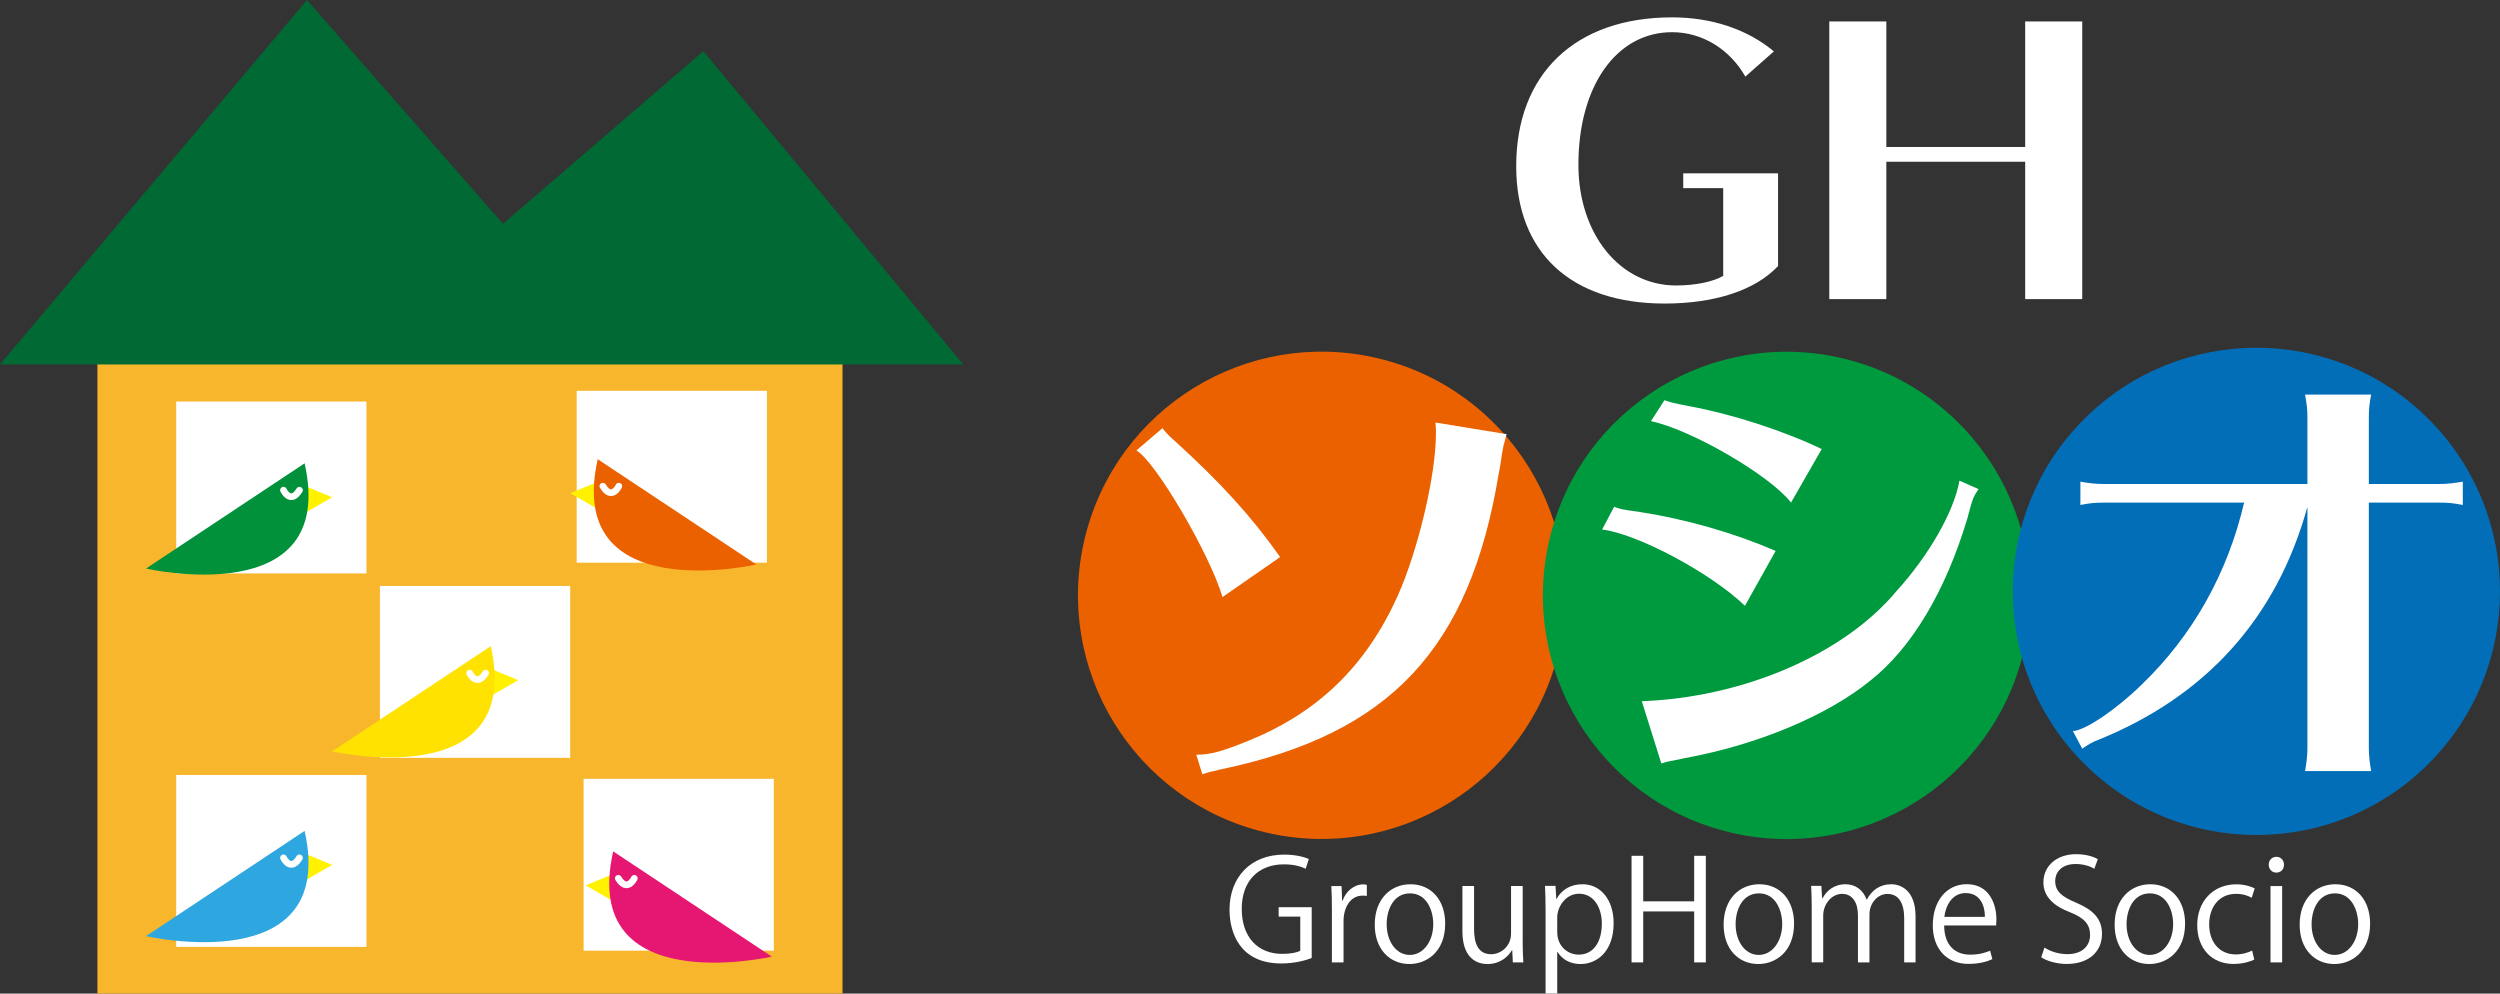 <?xml version="1.0" encoding="UTF-8"?>
<svg id="_レイヤー_2" data-name="レイヤー 2" xmlns="http://www.w3.org/2000/svg" viewBox="0 0 354.14 140.75">
  <rect x="0" y="0" width="354.14" height="140.75" fill="#333333" stroke="none"/>
  <defs>
    <style>
      .cls-1 {
        fill: none;
        stroke: #fff;
        stroke-linecap: round;
        stroke-linejoin: round;
        stroke-width: .95px;
      }

      .cls-2 {
        fill: #f8b62d;
      }

      .cls-2, .cls-3, .cls-4, .cls-5, .cls-6, .cls-7, .cls-8, .cls-9, .cls-10, .cls-11, .cls-12 {
        stroke-width: 0px;
      }

      .cls-3 {
        fill: #2ea7e0;
      }

      .cls-4 {
        fill: #009a3e;
      }

      .cls-5 {
        fill: #e61673;
      }

      .cls-6 {
        fill: #fff;
      }

      .cls-7 {
        fill: #ffe200;
      }

      .cls-8 {
        fill: #fff100;
      }

      .cls-9 {
        fill: #eb6100;
      }

      .cls-10 {
        fill: #036eb8;
      }

      .cls-11 {
        fill: #006934;
      }

      .cls-12 {
        fill: #00913a;
      }
    </style>
  </defs>
  <g id="_レイヤー_2-2" data-name="レイヤー 2">
    <g>
      <g>
        <circle class="cls-9" cx="187.23" cy="84.33" r="34.51" transform="translate(61.65 246.81) rotate(-76.55)"/>
        <circle class="cls-4" cx="253.06" cy="84.33" r="34.51" transform="translate(112.04 310.75) rotate(-76.51)"/>
        <circle class="cls-10" cx="319.63" cy="83.77" r="34.51" transform="translate(34.38 250.55) rotate(-45)"/>
        <g>
          <path class="cls-6" d="M251.86,37.7c-3.2,3.41-8.92,5.3-16.05,5.3-13.27,0-21.03-7.19-21.03-19.46,0-13.11,8.39-21.08,22.08-21.08,5.61,0,10.65,1.68,14.42,4.82l-4.04,3.57c-2.25-3.93-6.14-6.29-10.38-6.29-7.87,0-13.27,7.6-13.27,18.78,0,9.81,5.87,17.1,13.85,17.1,2.67,0,5.24-.52,6.66-1.36v-12.43h-5.66v-2.1h13.43v13.16Z"/>
          <path class="cls-6" d="M286.88,42.37v-19.46h-19.67v19.46h-8.08V3.04h8.08v17.78h19.67V3.04h8.08v39.33h-8.08Z"/>
          <path class="cls-6" d="M173.17,84.57c-1.78-6.06-9.49-19.24-12.19-20.76l3.69-3.16c.4.53.79.99,1.71,1.78,6.46,5.87,10.87,10.68,14.96,16.48l-8.17,5.67ZM169.48,106.91c1.98,0,3.62-.46,7.38-1.98,9.89-4.02,16.67-10.61,21.15-20.56,2.9-6.52,5.4-17.07,5.4-23,0-.4,0-.79-.07-1.52l10.08,1.65c-.33,1.19-.33,1.25-.46,1.71-.07.4-.13.79-.2,1.12-.13.92-.26,1.85-.46,2.77-4.09,24.78-15.36,36.84-39.21,41.85-1.38.33-2.04.46-2.77.73l-.86-2.77Z"/>
          <path class="cls-6" d="M247.18,85.82c-4.75-4.61-15.22-10.21-20.23-10.81l1.71-3.23c.59.26.99.4,3.49.72,6.72,1.05,13.44,2.97,19.38,5.54l-4.35,7.78ZM232.55,99.33c14.43-.53,28.67-6.66,36.12-15.62,4.55-5.01,8.11-11.2,8.9-15.62l2.7,1.19c-.72,1.05-.86,1.38-1.58,4.15-3.1,10.35-7.91,18.39-13.77,23-6.06,4.94-16.01,9.09-26.16,10.94l-.59.13c-1.78.33-2.31.46-2.83.66l-2.77-8.83ZM253.71,71.19c-3.03-3.89-14.17-10.35-19.84-11.53l1.91-2.97c.92.33,1.19.4,3.56.86,5.8,1.05,13.25,3.43,18.72,6.06l-4.35,7.58Z"/>
          <path class="cls-6" d="M326.86,59.2c0-1.19-.07-1.78-.33-3.3h9.36c-.26,1.25-.33,2.17-.33,3.3v9.36h10.02c1.12,0,2.17-.13,3.29-.33v3.3c-1.32-.26-2.11-.33-3.29-.33h-10.02v34.73c0,1.05.13,2.24.33,3.3h-9.36c.2-1.19.33-2.17.33-3.3v-34.14c-4.35,15.75-14.37,26.89-29.79,33.08-.59.2-1.38.66-2.11,1.19l-1.32-2.5c1.71-.07,6.13-3.03,9.75-6.59,7.32-7.05,12.19-15.88,14.5-25.77h-19.9c-1.19,0-1.98.07-3.29.33v-3.3c1.05.2,2.17.33,3.29.33h28.87v-9.36Z"/>
        </g>
        <g>
          <path class="cls-6" d="M185.81,135.71c-.81.32-2.4.77-4.3.77-5.93,0-7.34-4.42-7.34-7.62,0-4.6,3-7.8,7.74-7.8,1.45,0,2.74.28,3.49.63l-.44,1.37c-.73-.34-1.69-.62-3.09-.62-3.57,0-5.97,2.3-5.97,6.31s2.28,6.37,5.73,6.37c1.27,0,2.12-.2,2.56-.44v-4.84h-3.06v-1.33h4.68v7.18Z"/>
          <path class="cls-6" d="M193.61,126.91c-.18-.02-.36-.04-.59-.04-1.79,0-2.7,1.77-2.7,3.59v5.87h-1.65v-7.58c0-1.15-.02-2.2-.08-3.23h1.45l.08,2.08h.06c.48-1.35,1.61-2.32,2.94-2.32.18,0,.32.04.5.06v1.57Z"/>
          <path class="cls-6" d="M204.72,130.83c0,4.03-2.66,5.73-5.06,5.73-2.78,0-4.92-2.08-4.92-5.57,0-3.69,2.3-5.73,5.06-5.73,2.96,0,4.92,2.26,4.92,5.57ZM199.74,126.55c-2.34,0-3.31,2.3-3.31,4.38,0,2.4,1.33,4.34,3.27,4.34s3.33-1.94,3.33-4.38c0-1.92-.93-4.34-3.29-4.34Z"/>
          <path class="cls-6" d="M215.69,133.45c0,1.11.06,2.04.1,2.88h-1.49l-.08-1.71h-.06c-.5.85-1.61,1.94-3.45,1.94-1.63,0-3.55-.93-3.55-4.66v-6.39h1.65v6.09c0,2.1.61,3.57,2.42,3.57,1.29,0,2.82-1.03,2.82-2.94v-6.72h1.65v7.93Z"/>
          <path class="cls-6" d="M220.49,127.34c.75-1.33,2-2.08,3.69-2.08,2.56,0,4.4,2.2,4.4,5.51,0,3.97-2.32,5.79-4.7,5.79-1.43,0-2.62-.65-3.25-1.73h-.04v5.91h-1.65v-11.76c0-1.41-.04-2.5-.08-3.49h1.49l.1,1.84h.04ZM220.59,132.02c0,2.1,1.57,3.21,3.03,3.21,2.12,0,3.29-1.83,3.29-4.4,0-2.24-1.13-4.23-3.23-4.23-1.84,0-3.09,1.79-3.09,3.35v2.06Z"/>
          <path class="cls-6" d="M241.64,136.33h-1.65v-7.22h-7.22v7.22h-1.65v-15.1h1.65v6.45h7.22v-6.45h1.65v15.1Z"/>
          <path class="cls-6" d="M254.14,130.83c0,4.03-2.66,5.73-5.06,5.73-2.78,0-4.92-2.08-4.92-5.57,0-3.69,2.3-5.73,5.06-5.73,2.96,0,4.92,2.26,4.92,5.57ZM249.17,126.55c-2.34,0-3.31,2.3-3.31,4.38,0,2.4,1.33,4.34,3.27,4.34s3.33-1.94,3.33-4.38c0-1.92-.93-4.34-3.29-4.34Z"/>
          <path class="cls-6" d="M271.37,136.33h-1.63v-6.25c0-2.1-.75-3.45-2.38-3.45-1.33,0-2.54,1.25-2.54,2.9v6.8h-1.63v-6.67c0-1.73-.73-3.04-2.26-3.04-1.41,0-2.66,1.39-2.66,3.07v6.63h-1.63v-8.03c0-1.11-.04-1.9-.08-2.8h1.45l.1,1.75h.06c.59-1.05,1.59-1.98,3.29-1.98,1.41,0,2.5.87,2.95,2.16h.04c.71-1.29,1.8-2.16,3.47-2.16,1.33,0,3.43.85,3.43,4.56v6.51Z"/>
          <path class="cls-6" d="M282.22,135.87c-.61.3-1.75.67-3.39.67-3.15,0-5.04-2.22-5.04-5.46,0-3.39,1.9-5.83,4.82-5.83,3.33,0,4.19,3.05,4.19,4.94,0,.38-.02.65-.04.91h-7.36c.02,3,1.73,4.13,3.67,4.13,1.35,0,2.16-.28,2.84-.56l.32,1.19ZM281.17,129.88c.02-1.47-.6-3.37-2.72-3.37-1.98,0-2.86,1.88-3.02,3.37h5.73Z"/>
          <path class="cls-6" d="M296.69,123.08c-.44-.28-1.39-.69-2.66-.69-2.1,0-2.9,1.29-2.9,2.38,0,1.49.91,2.24,2.94,3.09,2.44,1.03,3.69,2.28,3.69,4.44,0,2.4-1.75,4.25-5,4.25-1.37,0-2.86-.42-3.61-.95l.46-1.37c.81.54,2.02.93,3.25.93,2.02,0,3.21-1.09,3.21-2.72,0-1.49-.81-2.4-2.78-3.19-2.28-.85-3.83-2.18-3.83-4.26,0-2.3,1.86-3.99,4.62-3.99,1.43,0,2.52.36,3.09.71l-.5,1.37Z"/>
          <path class="cls-6" d="M309.53,130.83c0,4.03-2.66,5.73-5.06,5.73-2.78,0-4.92-2.08-4.92-5.57,0-3.69,2.3-5.73,5.06-5.73,2.95,0,4.92,2.26,4.92,5.57ZM304.55,126.55c-2.34,0-3.31,2.3-3.31,4.38,0,2.4,1.33,4.34,3.27,4.34s3.33-1.94,3.33-4.38c0-1.92-.93-4.34-3.29-4.34Z"/>
          <path class="cls-6" d="M319.33,135.93c-.48.24-1.55.62-2.94.62-3.09,0-5.14-2.2-5.14-5.51s2.2-5.77,5.54-5.77c1.21,0,2.18.36,2.6.58l-.42,1.33c-.46-.26-1.17-.56-2.22-.56-2.5,0-3.81,2-3.81,4.32,0,2.62,1.57,4.26,3.75,4.26,1.07,0,1.81-.3,2.34-.54l.3,1.27Z"/>
          <path class="cls-6" d="M322.45,123.61c-.63,0-1.07-.5-1.07-1.13s.46-1.11,1.09-1.11,1.07.5,1.07,1.11c0,.69-.46,1.13-1.09,1.13ZM323.28,136.33h-1.65v-10.81h1.65v10.81Z"/>
          <path class="cls-6" d="M335.74,130.83c0,4.03-2.66,5.73-5.06,5.73-2.78,0-4.92-2.08-4.92-5.57,0-3.69,2.3-5.73,5.06-5.73,2.96,0,4.92,2.26,4.92,5.57ZM330.76,126.55c-2.34,0-3.31,2.3-3.31,4.38,0,2.4,1.33,4.34,3.27,4.34s3.33-1.94,3.33-4.38c0-1.92-.93-4.34-3.29-4.34Z"/>
        </g>
      </g>
      <g>
        <rect class="cls-2" x="13.8" y="47.04" width="105.55" height="93.71"/>
        <rect class="cls-6" x="24.96" y="56.88" width="26.95" height="24.35"/>
        <rect class="cls-6" x="53.82" y="83" width="26.95" height="24.35"/>
        <rect class="cls-6" x="81.69" y="55.36" width="26.95" height="24.35"/>
        <rect class="cls-6" x="24.96" y="109.78" width="26.95" height="24.35"/>
        <rect class="cls-6" x="82.67" y="110.32" width="26.95" height="24.35"/>
        <polygon class="cls-11" points="43.48 0 0 51.63 136.46 51.63 99.63 7.25 71.25 31.7 43.48 0"/>
        <g>
          <polyline class="cls-8" points="42.43 68.53 47.05 70.44 42.71 72.93"/>
          <path class="cls-12" d="M43.15,65.63l-22.47,14.91s27.21,6.23,22.47-14.91Z"/>
          <path class="cls-1" d="M40.16,69.44s.99,2.08,2.26,0"/>
        </g>
        <g>
          <polyline class="cls-8" points="68.8 94.44 73.42 96.35 69.08 98.84"/>
          <path class="cls-7" d="M69.52,91.53l-22.47,14.91s27.21,6.23,22.47-14.91Z"/>
          <path class="cls-1" d="M66.53,95.35s.99,2.08,2.26,0"/>
        </g>
        <g>
          <polyline class="cls-8" points="42.43 120.6 47.05 122.52 42.71 125.01"/>
          <path class="cls-3" d="M43.15,117.7l-22.47,14.91s27.21,6.23,22.47-14.91Z"/>
          <path class="cls-1" d="M40.16,121.52s.99,2.08,2.26,0"/>
        </g>
        <g>
          <polyline class="cls-8" points="85.39 67.96 80.77 69.87 85.11 72.36"/>
          <path class="cls-9" d="M84.67,65.05l22.47,14.91s-27.21,6.23-22.47-14.91Z"/>
          <path class="cls-1" d="M87.66,68.87s-.99,2.08-2.26,0"/>
        </g>
        <g>
          <polyline class="cls-8" points="87.59 123.51 82.97 125.42 87.31 127.91"/>
          <path class="cls-5" d="M86.86,120.6l22.47,14.91s-27.21,6.23-22.47-14.91Z"/>
          <path class="cls-1" d="M89.85,124.42s-.99,2.08-2.26,0"/>
        </g>
      </g>
    </g>
  </g>
</svg>